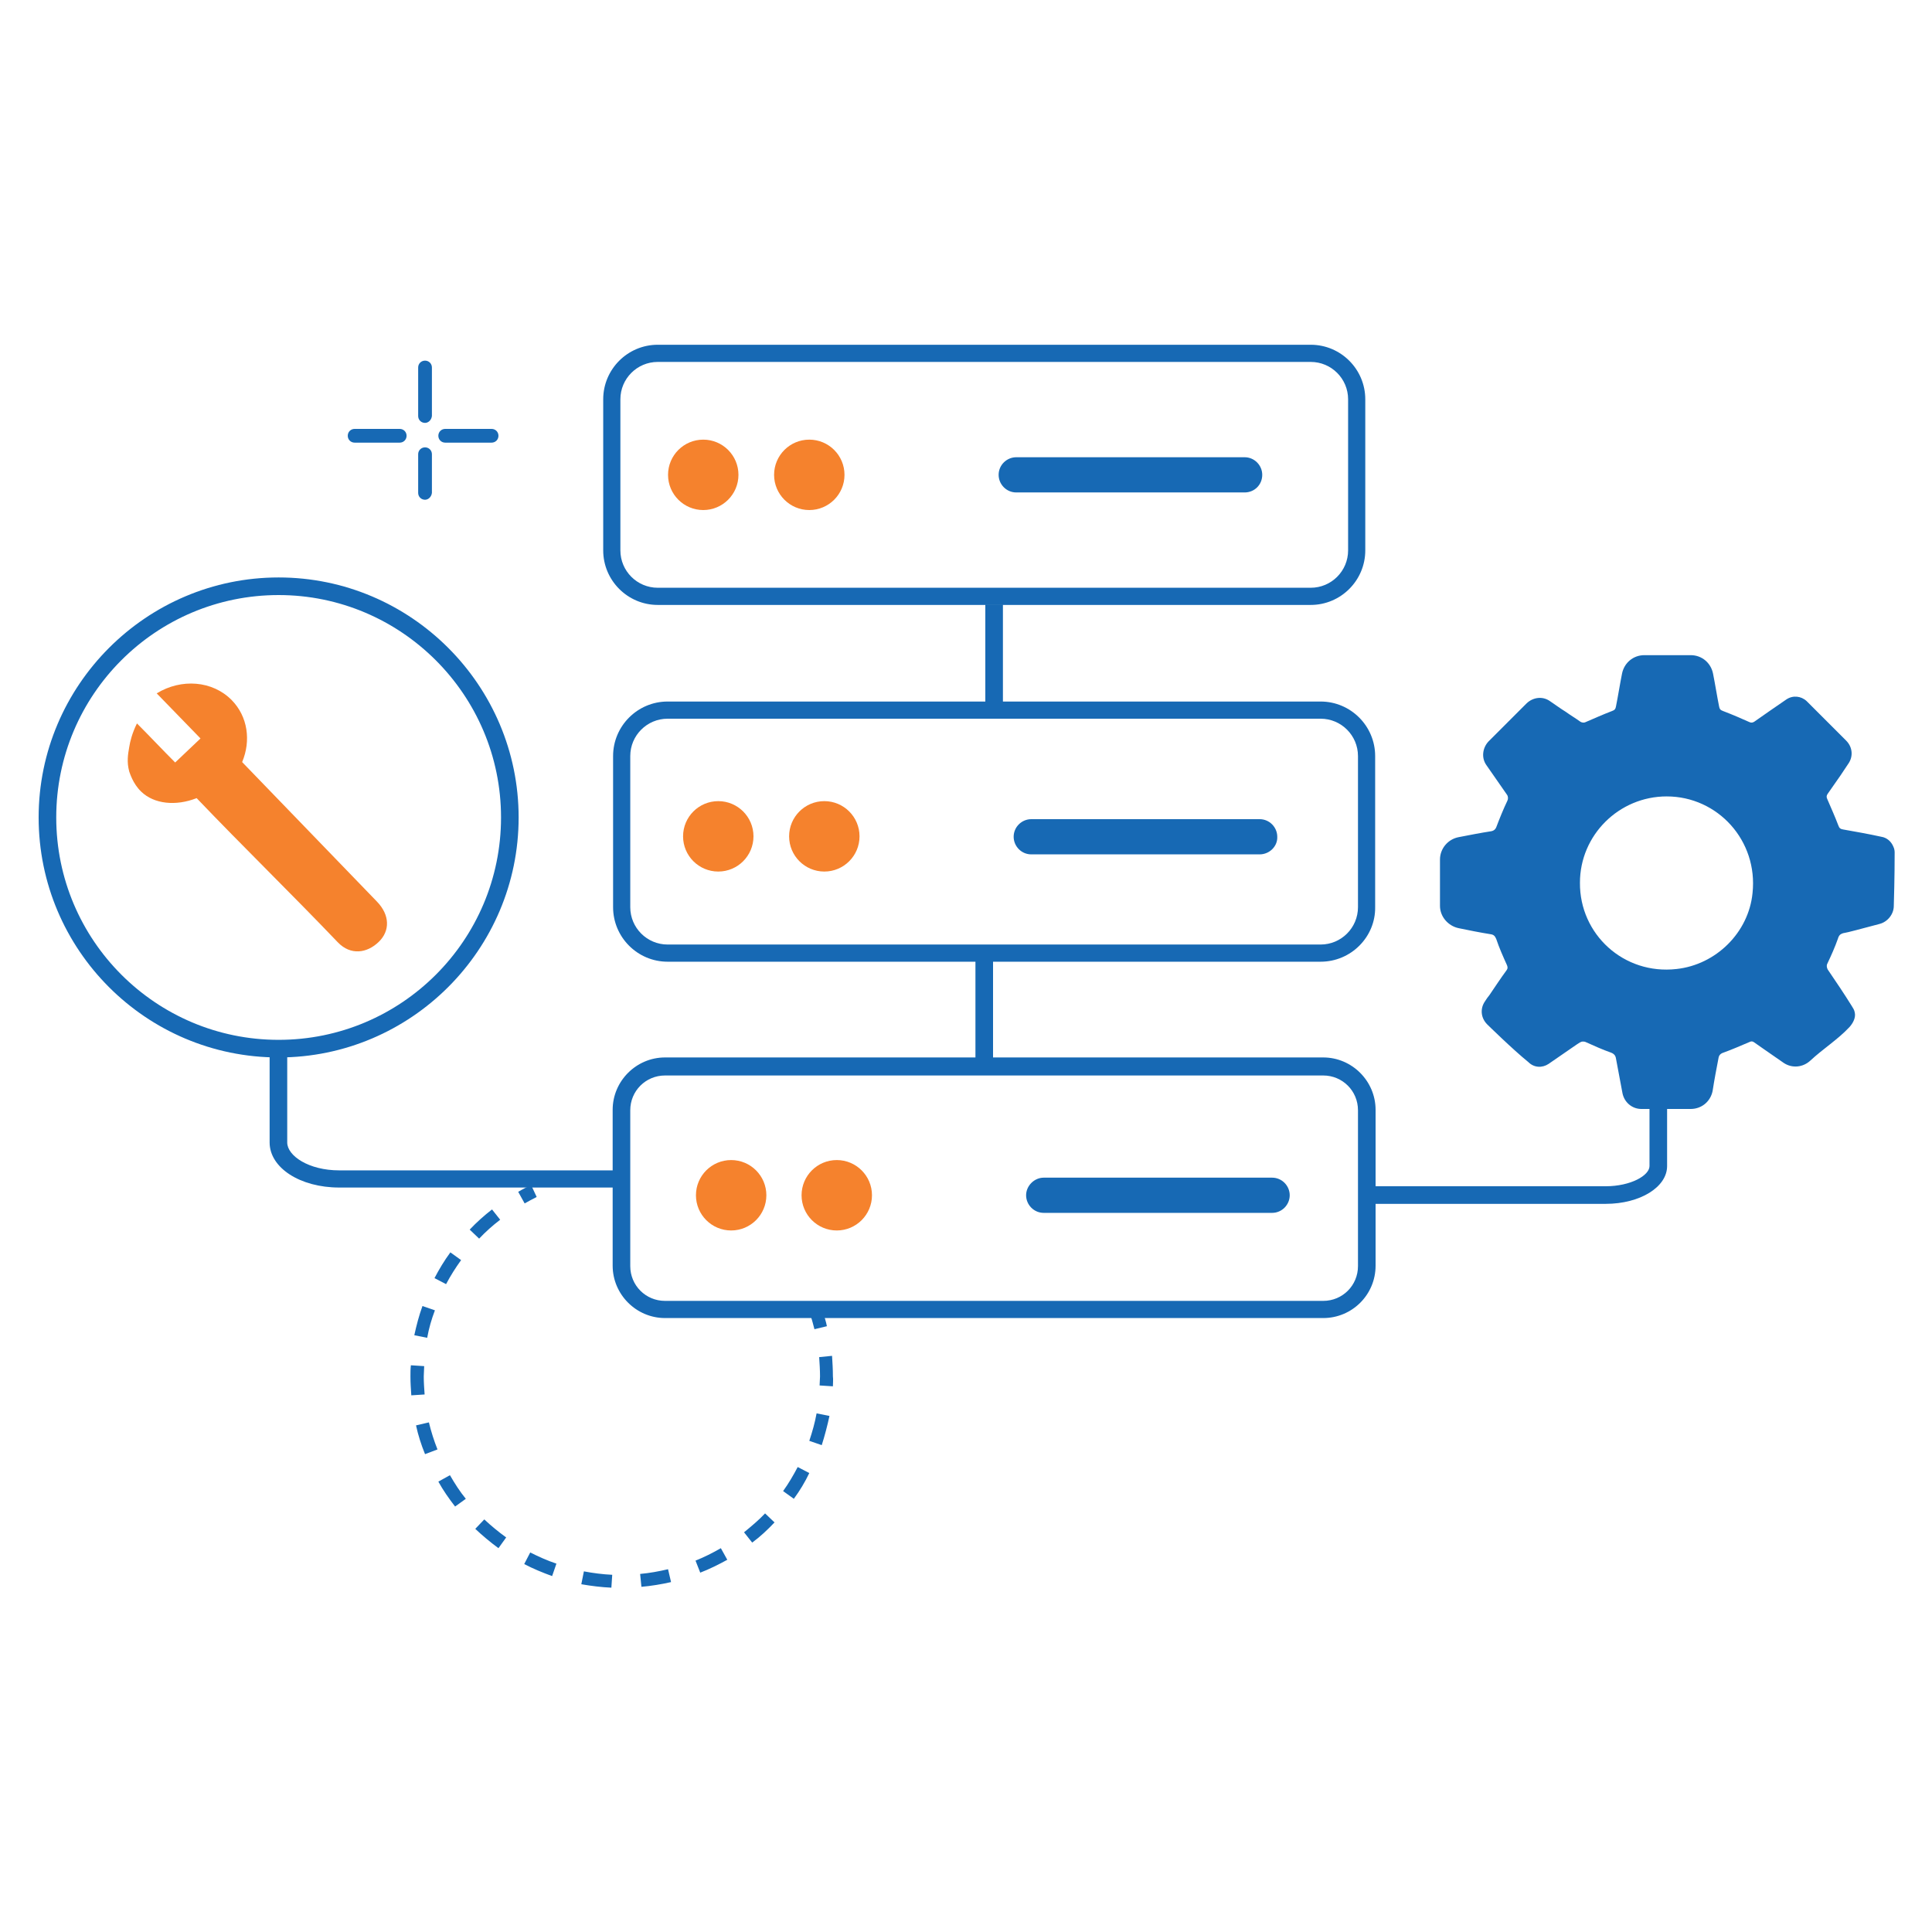 <?xml version="1.0" encoding="utf-8"?>
<!-- Generator: Adobe Illustrator 28.2.0, SVG Export Plug-In . SVG Version: 6.00 Build 0)  -->
<svg version="1.1" id="Layer_2" xmlns="http://www.w3.org/2000/svg" xmlns:xlink="http://www.w3.org/1999/xlink" x="0px" y="0px"
	 viewBox="0 0 450 450" style="enable-background:new 0 0 450 450;" xml:space="preserve">
<style type="text/css">
	.st0{fill:#1769B4;}
	.st1{fill:#F5822D;}
</style>
<g>
	<g>
		<path class="st0" d="M189.7,309.6c-0.3-1-0.5-2.1-0.9-3.1l2.9-0.9c0.3,1.1,0.7,2.2,0.9,3.3L189.7,309.6z"/>
		<path class="st0" d="M142.4,369.8c-2.3-0.1-4.7-0.4-7-0.8l0.6-3c2.1,0.4,4.4,0.7,6.6,0.8L142.4,369.8z M149.4,369.6l-0.3-3
			c2.2-0.2,4.4-0.6,6.5-1.1l0.7,3C154.1,369,151.7,369.4,149.4,369.6z M128.6,367.1c-2.2-0.8-4.4-1.7-6.5-2.8l1.4-2.7
			c2,1,4,1.9,6.1,2.6L128.6,367.1z M163.1,366.3l-1.1-2.8c2-0.8,4-1.8,5.9-2.9l1.5,2.7C167.4,364.4,165.2,365.5,163.1,366.3z
			 M116.1,360.6c-1.9-1.4-3.7-2.9-5.4-4.5l2.1-2.2c1.6,1.5,3.3,2.9,5.1,4.2L116.1,360.6z M175.2,359.3l-1.9-2.4
			c1.7-1.4,3.4-2.8,4.9-4.4l2.2,2.1C178.8,356.3,177.1,357.9,175.2,359.3z M106,350.9c-1.4-1.8-2.8-3.8-3.9-5.8l2.7-1.5
			c1.1,1.9,2.3,3.8,3.7,5.5L106,350.9z M184.9,349.1l-2.5-1.8c1.3-1.8,2.4-3.7,3.4-5.6l2.7,1.4C187.5,345.2,186.3,347.2,184.9,349.1
			z M99,338.7c-0.9-2.2-1.6-4.4-2.1-6.7l3-0.7c0.5,2.1,1.2,4.3,2,6.3L99,338.7z M191.4,336.6l-2.9-1c0.7-2.1,1.3-4.2,1.7-6.4l3,0.6
			C192.7,332.1,192.1,334.4,191.4,336.6z M95.8,325c-0.1-1.5-0.2-2.9-0.2-4.4c0-0.9,0-1.7,0.1-2.6l3.1,0.2c0,0.8-0.1,1.6-0.1,2.4
			c0,1.4,0.1,2.8,0.2,4.2L95.8,325z M194,322.9l-3.1-0.2c0-0.7,0.1-1.4,0.1-2.1c0-1.5-0.1-3-0.2-4.5l3-0.3c0.1,1.6,0.2,3.1,0.2,4.8
			C194.1,321.3,194,322.1,194,322.9z M99.5,311.6l-3-0.6c0.5-2.3,1.1-4.6,1.9-6.8l2.9,1C100.5,307.3,99.9,309.4,99.5,311.6z
			 M103.9,299.1l-2.7-1.4c1.1-2.1,2.3-4.1,3.7-6l2.5,1.8C106.1,295.3,104.9,297.2,103.9,299.1z M111.6,288.5l-2.2-2.1
			c1.6-1.7,3.4-3.3,5.2-4.7l1.9,2.4C114.8,285.4,113.1,286.9,111.6,288.5z"/>
		<path class="st0" d="M122.2,280.3l-1.5-2.7c1-0.6,2-1.1,3-1.6l1.3,2.8C124,279.3,123.1,279.8,122.2,280.3z"/>
	</g>
	<g>
		<path class="st0" d="M307.6,224H155.5c-7,0-12.7-5.7-12.7-12.7v-35.2c0-7,5.7-12.7,12.7-12.7h152.1c7,0,12.7,5.7,12.7,12.7v35.2
			C320.4,218.2,314.7,224,307.6,224z M155.5,167.4c-4.8,0-8.7,3.9-8.7,8.7v35.2c0,4.8,3.9,8.7,8.7,8.7h152.1c4.8,0,8.7-3.9,8.7-8.7
			v-35.2c0-4.8-3.9-8.7-8.7-8.7H155.5z"/>
	</g>
	<g>
		<path class="st0" d="M305.3,140.9H153.2c-7,0-12.7-5.7-12.7-12.7V93c0-7,5.7-12.7,12.7-12.7h152.1c7,0,12.7,5.7,12.7,12.7v35.2
			C318,135.2,312.3,140.9,305.3,140.9z M153.2,84.3c-4.8,0-8.7,3.9-8.7,8.7v35.2c0,4.8,3.9,8.7,8.7,8.7h152.1c4.8,0,8.7-3.9,8.7-8.7
			V93c0-4.8-3.9-8.7-8.7-8.7H153.2z"/>
	</g>
	<g>
		<path class="st0" d="M308.2,307H154.9c-6.7,0-12.2-5.5-12.2-12.2v-36.3c0-6.7,5.5-12.2,12.2-12.2h153.3c6.7,0,12.2,5.5,12.2,12.2
			v36.3C320.4,301.6,314.9,307,308.2,307z M154.9,250.5c-4.5,0-8.1,3.6-8.1,8.1v36.3c0,4.5,3.6,8.1,8.1,8.1h153.3
			c4.5,0,8.1-3.6,8.1-8.1v-36.3c0-4.5-3.6-8.1-8.1-8.1H154.9z"/>
	</g>
	<rect x="227.2" y="221.9" class="st0" width="4.1" height="26.5"/>
	<rect x="229.5" y="140.8" class="st0" width="4.1" height="26.5"/>
	<path class="st0" d="M144.3,276.6H79c-9.1,0-16.2-4.6-16.2-10.5v-21.9h4.1v21.9c0,3.1,5,6.5,12.1,6.5h65.3V276.6z"/>
	<path class="st0" d="M374,280.4h-54.6v-4.1H374c5.8,0,10.2-2.5,10.2-4.7v-27.4h4.1v27.4C388.3,276.5,382,280.4,374,280.4z"/>
	<path class="st0" d="M378.7,244.4c-5.3,0-9.5-4.3-9.5-9.5c0-5.3,4.3-9.5,9.5-9.5s9.5,4.3,9.5,9.5
		C388.3,240.2,384,244.4,378.7,244.4z M378.7,229.4c-3,0-5.5,2.4-5.5,5.5s2.5,5.5,5.5,5.5s5.5-2.5,5.5-5.5S381.7,229.4,378.7,229.4z
		"/>
	<path class="st0" d="M293.4,199h-53.2c-2.3,0-4.1-1.9-4.1-4.1c0-2.3,1.9-4.1,4.1-4.1h53.2c2.3,0,4.1,1.9,4.1,4.1
		C297.6,197.1,295.7,199,293.4,199z"/>
	<circle class="st1" cx="167.3" cy="194.8" r="8.2"/>
	<circle class="st1" cx="192" cy="194.8" r="8.2"/>
	<path class="st0" d="M289.9,114.7h-53.2c-2.3,0-4.1-1.9-4.1-4.1c0-2.3,1.9-4.1,4.1-4.1h53.2c2.3,0,4.1,1.9,4.1,4.1
		C294,112.9,292.2,114.7,289.9,114.7z"/>
	<circle class="st1" cx="163.8" cy="110.6" r="8.2"/>
	<circle class="st1" cx="188.5" cy="110.6" r="8.2"/>
	<path class="st0" d="M296.3,282.5h-53.2c-2.3,0-4.1-1.9-4.1-4.1s1.9-4.1,4.1-4.1h53.2c2.3,0,4.1,1.9,4.1,4.1
		S298.6,282.5,296.3,282.5z"/>
	<circle class="st1" cx="170.3" cy="278.4" r="8.2"/>
	<circle class="st1" cx="194.9" cy="278.4" r="8.2"/>
	<g>
		<path class="st0" d="M93.1,103.1H82.6c-0.9,0-1.6-0.7-1.6-1.6s0.7-1.6,1.6-1.6h10.5c0.9,0,1.6,0.7,1.6,1.6S94,103.1,93.1,103.1z"
			/>
		<path class="st0" d="M114.5,103.1h-10.8c-0.9,0-1.6-0.7-1.6-1.6s0.7-1.6,1.6-1.6h10.8c0.9,0,1.6,0.7,1.6,1.6
			S115.4,103.1,114.5,103.1z"/>
		<path class="st0" d="M99,98.5c-0.9,0-1.6-0.7-1.6-1.6V85.6c0-0.9,0.7-1.6,1.6-1.6c0.9,0,1.6,0.7,1.6,1.6v11.3
			C100.5,97.8,99.8,98.5,99,98.5z"/>
		<path class="st0" d="M99,116.4c-0.9,0-1.6-0.7-1.6-1.6v-9c0-0.9,0.7-1.6,1.6-1.6c0.9,0,1.6,0.7,1.6,1.6v9
			C100.5,115.7,99.8,116.4,99,116.4z"/>
	</g>
	<path class="st1" d="M54,163.1c-4.5-4.6-11.8-5.1-17.5-1.6L46.7,172c-2,1.9-3.9,3.7-5.9,5.6c-3-3-5.9-6.1-8.9-9.1
		c-1.1,2.2-1.6,4.2-1.8,5.5c-0.3,1.7-0.6,3.5,0,5.7c0.1,0.2,0.8,2.8,2.8,4.7c3,2.9,8.1,3.4,12.9,1.5c10.7,11.2,22.2,22.4,32.9,33.6
		c3,3.1,6.8,2.5,9.5-0.1c2.7-2.6,2.6-6.3-0.4-9.4l-31.4-32.5C58.5,172.5,57.7,166.9,54,163.1z"/>
	<path class="st0" d="M64.9,246.3C34,246.3,9,221.2,9,190.4s25.1-55.9,55.9-55.9s55.9,25.1,55.9,55.9S95.7,246.3,64.9,246.3z
		 M64.9,138.6c-28.6,0-51.8,23.2-51.8,51.8s23.2,51.8,51.8,51.8s51.8-23.2,51.8-51.8S93.4,138.6,64.9,138.6z"/>
	<path class="st0" d="M346.4,238.6c-1.5-1.5-1.7-3.7-0.5-5.4c0.3-0.5,0.6-0.9,1-1.4c1.3-1.9,2.6-3.9,4-5.8c0.3-0.4,0.3-0.7,0.1-1.2
		c-0.9-2-1.8-4-2.5-6.1c-0.3-0.7-0.6-1-1.3-1.1c-2.5-0.4-5-0.9-7.4-1.4c-2.5-0.5-4.4-2.7-4.4-5.2c0-3.6,0-7.2,0-10.8
		c0-2.5,1.8-4.7,4.3-5.2c2.6-0.5,5.1-1,7.7-1.4c0.5-0.1,0.9-0.4,1.1-0.9c0.8-2.1,1.6-4.1,2.6-6.2c0.2-0.4,0.2-1-0.1-1.4
		c-1.6-2.3-3.2-4.6-4.8-6.9c-1.2-1.7-0.9-4,0.5-5.5l8.9-8.9c1.5-1.4,3.7-1.7,5.4-0.5c1.2,0.8,2.4,1.7,3.7,2.5
		c1.1,0.8,2.3,1.5,3.4,2.3c0.3,0.2,0.8,0.3,1.2,0.1c2.1-0.9,4.1-1.8,6.2-2.6c0.6-0.2,0.8-0.5,0.9-1.1c0.5-2.5,0.9-5.1,1.4-7.6
		c0.5-2.5,2.6-4.3,5.2-4.3c3.6,0,7.2,0,10.8,0c2.6,0,4.7,1.8,5.2,4.3c0.5,2.5,0.9,5.1,1.4,7.6c0.1,0.6,0.3,0.9,0.9,1.1
		c2.1,0.8,4.2,1.7,6.2,2.6c0.4,0.2,0.8,0.1,1.1-0.1c1.8-1.3,5.2-3.6,7.5-5.2c1.5-1,3.4-0.8,4.7,0.4l9.2,9.2c1.5,1.5,1.7,3.7,0.5,5.4
		c-0.6,0.9-1.2,1.8-1.8,2.7c-1,1.4-2,2.9-3,4.3c-0.3,0.4-0.3,0.8-0.1,1.2c0.9,2.1,1.8,4.1,2.6,6.2c0.2,0.6,0.5,0.8,1.1,0.9
		c2.3,0.4,6.2,1.1,8.9,1.7c1.3,0.2,2.3,1.1,2.8,2.3c0.3,0.6,0.3,1.2,0.3,1.4c0,1.2,0,5.9-0.2,12.4c0,1.9-1.4,3.7-3.3,4.2
		c-4.5,1.2-7.5,2-8.2,2.1c-0.1,0-0.6,0.1-1,0.4c-0.2,0.2-0.4,0.5-0.5,0.9c-0.7,2-1.6,4-2.5,5.9c-0.2,0.4-0.1,0.9,0.1,1.3
		c1.9,2.8,3.8,5.6,5.6,8.5c0.3,0.5,0.6,0.9,0.7,1.5c0.3,1.2-0.4,2.5-1.2,3.4c-2.7,2.9-6.2,5.1-9.1,7.8c-1.7,1.6-4.2,1.9-6.2,0.6
		c-1.6-1.1-3.3-2.3-4.9-3.4c-0.7-0.5-1.3-0.9-2-1.4c-0.4-0.3-0.7-0.3-1.1-0.1c-2.1,0.9-4.2,1.8-6.4,2.6c-0.4,0.2-0.7,0.5-0.8,1
		c-0.5,2.6-1,5.2-1.4,7.8c-0.5,2.5-2.6,4.2-5.1,4.2c-3.8,0-7.7,0-11.5,0c-2.2,0-4-1.6-4.4-3.7c-0.5-2.7-1-5.4-1.5-8
		c-0.1-0.7-0.4-1.1-1.1-1.4c-2-0.7-4-1.6-6-2.5c-0.2-0.1-0.5-0.1-0.7-0.1c-0.3,0-0.5,0.2-0.6,0.2c-0.4,0.2-3.2,2.2-7.3,5
		c-1.5,1-3.4,0.9-4.7-0.4C352.3,244.4,346.4,238.6,346.4,238.6z M390.5,225.7c9.2-1,16.8-8.5,17.7-17.7c1.3-12.2-8.1-22.5-20-22.5
		c-11.1,0-20.2,9-20.2,20.1C367.9,217.6,378.2,227.1,390.5,225.7z"/>
</g>
</svg>
